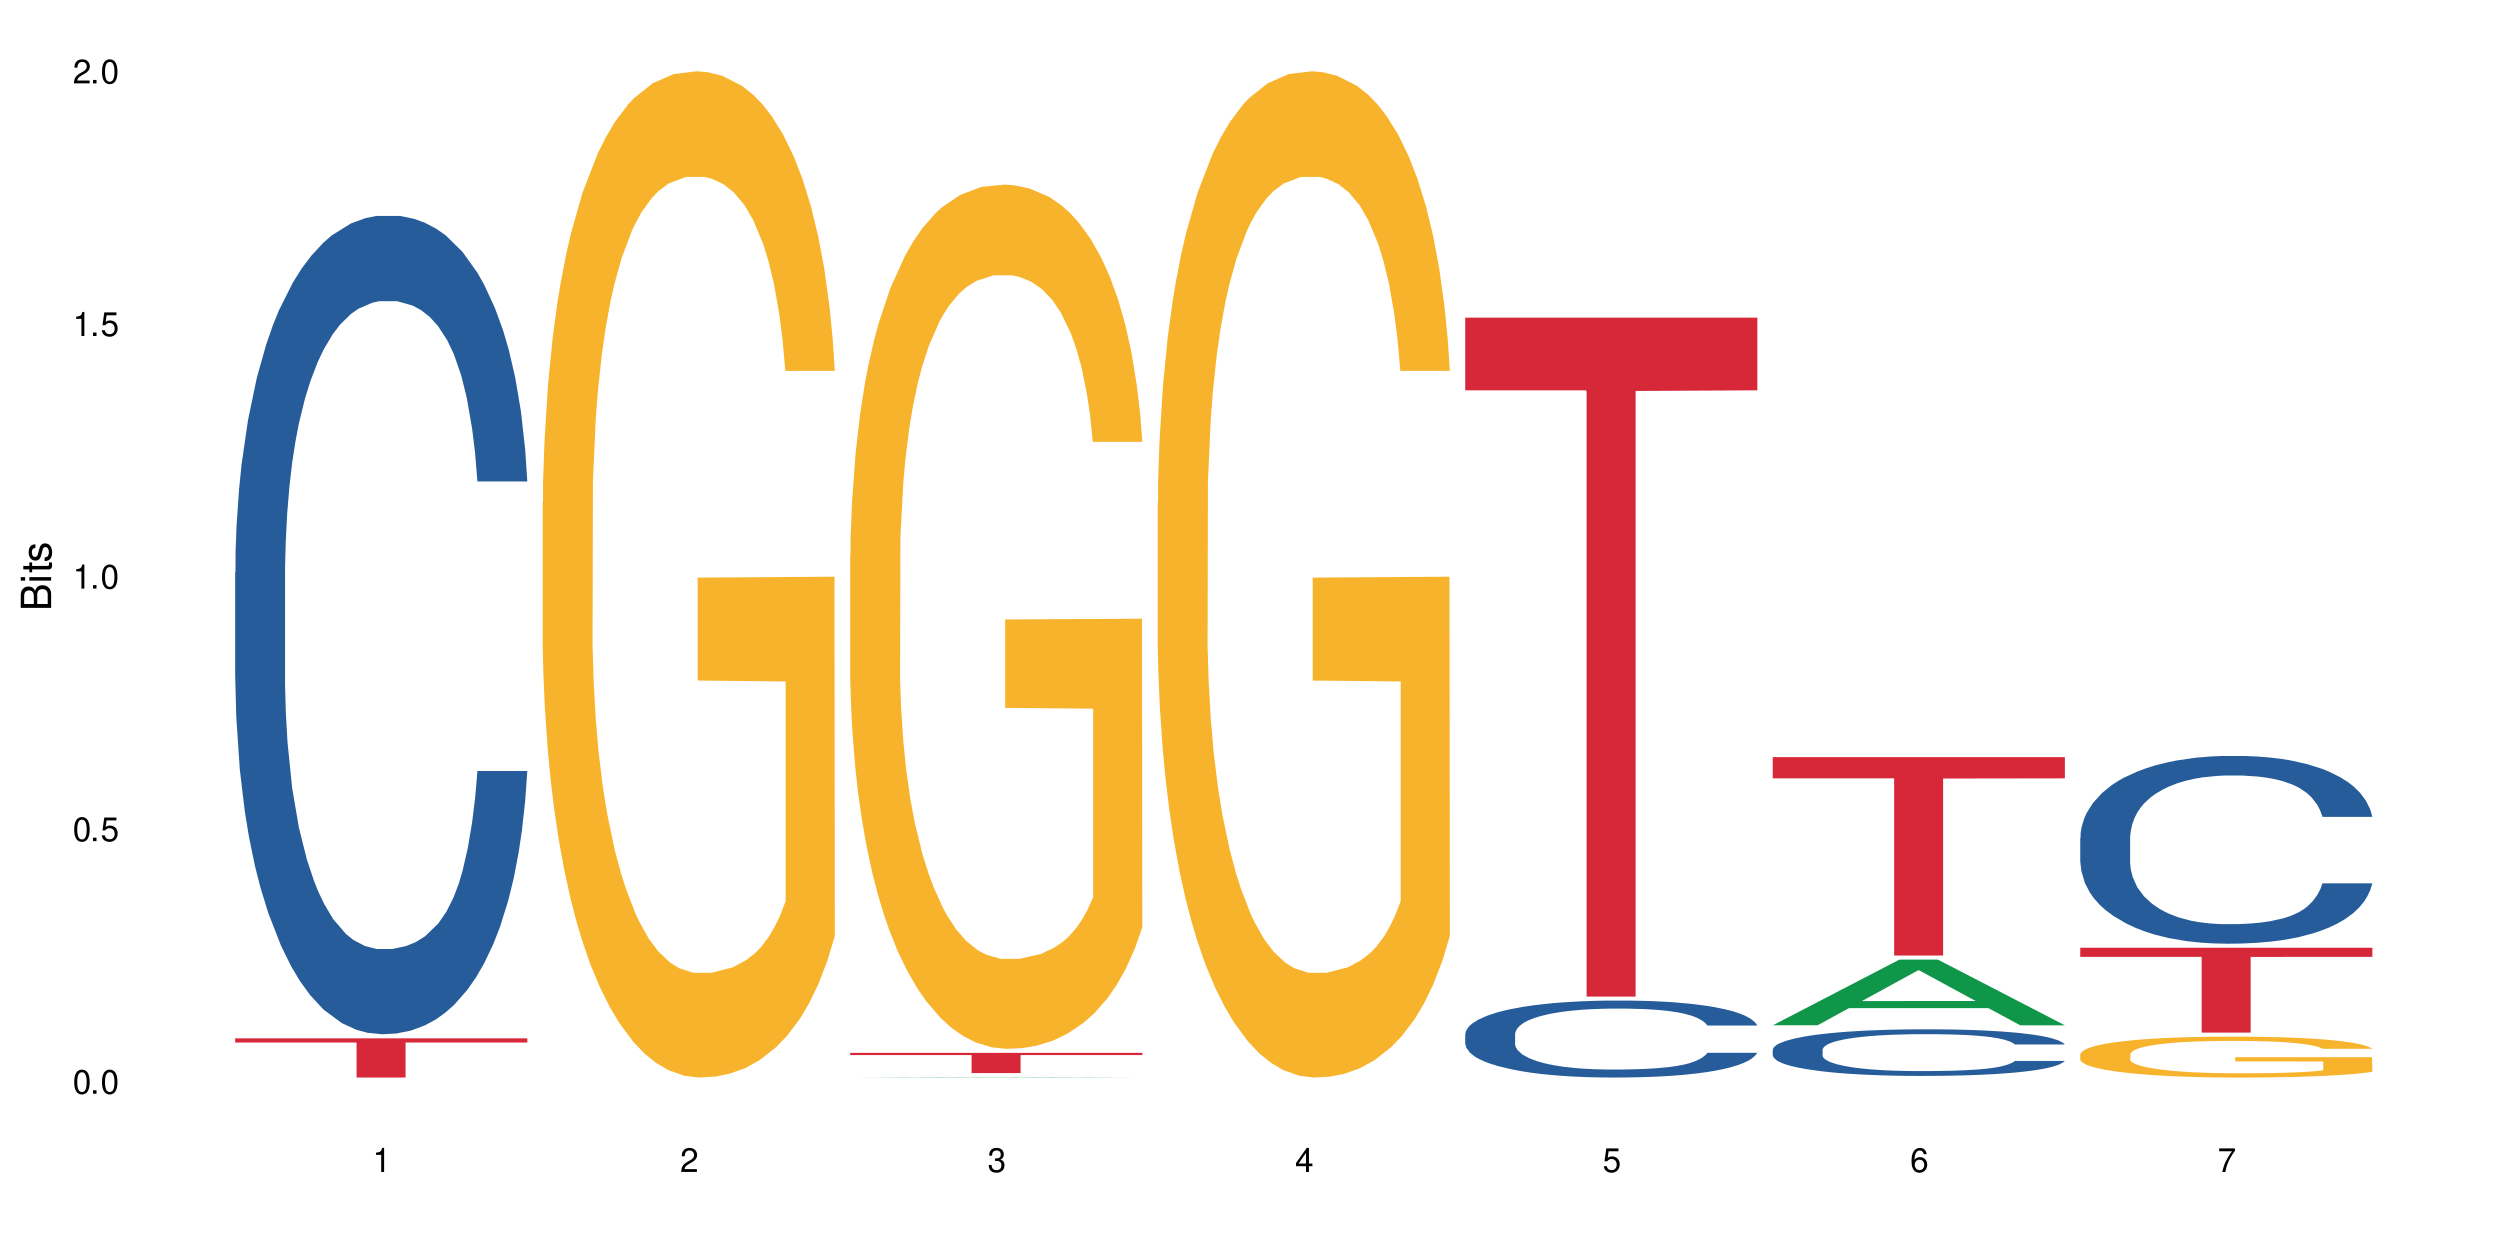 <?xml version="1.0" encoding="UTF-8"?>
<svg xmlns="http://www.w3.org/2000/svg" xmlns:xlink="http://www.w3.org/1999/xlink" width="720" height="360" viewBox="0 0 720 360">
<defs>
<g>
<g id="glyph-0-0">
</g>
<g id="glyph-0-1">
<path d="M 2.641 -6.938 C 2 -6.938 1.422 -6.656 1.078 -6.172 C 0.641 -5.562 0.406 -4.641 0.406 -3.359 C 0.406 -1.016 1.188 0.219 2.641 0.219 C 4.078 0.219 4.859 -1.016 4.859 -3.297 C 4.859 -4.641 4.656 -5.547 4.203 -6.172 C 3.844 -6.656 3.281 -6.938 2.641 -6.938 Z M 2.641 -6.188 C 3.547 -6.188 4 -5.25 4 -3.375 C 4 -1.406 3.562 -0.484 2.625 -0.484 C 1.734 -0.484 1.281 -1.438 1.281 -3.344 C 1.281 -5.25 1.734 -6.188 2.641 -6.188 Z M 2.641 -6.188 "/>
</g>
<g id="glyph-0-2">
<path d="M 1.828 -1 L 0.828 -1 L 0.828 0 L 1.828 0 Z M 1.828 -1 "/>
</g>
<g id="glyph-0-3">
<path d="M 4.562 -6.797 L 1.062 -6.797 L 0.547 -3.094 L 1.328 -3.094 C 1.719 -3.562 2.047 -3.734 2.578 -3.734 C 3.484 -3.734 4.062 -3.109 4.062 -2.094 C 4.062 -1.125 3.484 -0.531 2.578 -0.531 C 1.828 -0.531 1.375 -0.906 1.188 -1.672 L 0.328 -1.672 C 0.453 -1.109 0.547 -0.844 0.75 -0.594 C 1.125 -0.078 1.828 0.219 2.594 0.219 C 3.969 0.219 4.922 -0.781 4.922 -2.219 C 4.922 -3.562 4.031 -4.484 2.719 -4.484 C 2.25 -4.484 1.859 -4.359 1.469 -4.062 L 1.734 -5.969 L 4.562 -5.969 Z M 4.562 -6.797 "/>
</g>
<g id="glyph-0-4">
<path d="M 2.484 -4.938 L 2.484 0 L 3.328 0 L 3.328 -6.938 L 2.766 -6.938 C 2.469 -5.875 2.281 -5.734 0.984 -5.562 L 0.984 -4.938 Z M 2.484 -4.938 "/>
</g>
<g id="glyph-0-5">
<path d="M 4.859 -0.828 L 1.281 -0.828 C 1.359 -1.406 1.672 -1.781 2.5 -2.281 L 3.469 -2.828 C 4.406 -3.344 4.906 -4.062 4.906 -4.906 C 4.906 -5.484 4.672 -6.031 4.266 -6.406 C 3.859 -6.766 3.375 -6.938 2.719 -6.938 C 1.859 -6.938 1.219 -6.625 0.844 -6.031 C 0.609 -5.672 0.5 -5.234 0.484 -4.531 L 1.328 -4.531 C 1.359 -5.016 1.406 -5.281 1.531 -5.516 C 1.75 -5.938 2.188 -6.203 2.703 -6.203 C 3.469 -6.203 4.031 -5.641 4.031 -4.891 C 4.031 -4.344 3.719 -3.859 3.125 -3.516 L 2.234 -3 C 0.812 -2.172 0.406 -1.531 0.328 -0.016 L 4.859 -0.016 Z M 4.859 -0.828 "/>
</g>
<g id="glyph-0-6">
<path d="M 2.125 -3.188 L 2.578 -3.188 C 3.5 -3.188 3.984 -2.766 3.984 -1.922 C 3.984 -1.062 3.469 -0.531 2.594 -0.531 C 1.656 -0.531 1.203 -1 1.156 -2.016 L 0.312 -2.016 C 0.344 -1.453 0.438 -1.094 0.609 -0.781 C 0.953 -0.109 1.625 0.219 2.547 0.219 C 3.953 0.219 4.859 -0.625 4.859 -1.938 C 4.859 -2.828 4.516 -3.297 3.703 -3.594 C 4.344 -3.844 4.656 -4.328 4.656 -5.031 C 4.656 -6.219 3.875 -6.938 2.578 -6.938 C 1.203 -6.938 0.484 -6.172 0.453 -4.703 L 1.297 -4.703 C 1.312 -5.125 1.344 -5.359 1.453 -5.578 C 1.641 -5.969 2.062 -6.203 2.594 -6.203 C 3.344 -6.203 3.797 -5.75 3.797 -5 C 3.797 -4.516 3.609 -4.219 3.25 -4.047 C 3.016 -3.953 2.703 -3.922 2.125 -3.906 Z M 2.125 -3.188 "/>
</g>
<g id="glyph-0-7">
<path d="M 3.141 -1.672 L 3.141 0 L 3.984 0 L 3.984 -1.672 L 4.984 -1.672 L 4.984 -2.438 L 3.984 -2.438 L 3.984 -6.938 L 3.359 -6.938 L 0.266 -2.578 L 0.266 -1.672 Z M 3.141 -2.438 L 1 -2.438 L 3.141 -5.5 Z M 3.141 -2.438 "/>
</g>
<g id="glyph-0-8">
<path d="M 4.781 -5.125 C 4.609 -6.266 3.891 -6.938 2.844 -6.938 C 2.094 -6.938 1.422 -6.578 1.031 -5.953 C 0.594 -5.266 0.406 -4.422 0.406 -3.172 C 0.406 -2 0.578 -1.25 0.984 -0.641 C 1.359 -0.078 1.953 0.219 2.703 0.219 C 3.984 0.219 4.922 -0.75 4.922 -2.094 C 4.922 -3.375 4.062 -4.281 2.844 -4.281 C 2.172 -4.281 1.641 -4.031 1.281 -3.516 C 1.281 -5.234 1.828 -6.188 2.797 -6.188 C 3.391 -6.188 3.797 -5.797 3.938 -5.125 Z M 2.734 -3.531 C 3.547 -3.531 4.062 -2.953 4.062 -2.031 C 4.062 -1.156 3.484 -0.531 2.703 -0.531 C 1.922 -0.531 1.328 -1.188 1.328 -2.078 C 1.328 -2.938 1.906 -3.531 2.734 -3.531 Z M 2.734 -3.531 "/>
</g>
<g id="glyph-0-9">
<path d="M 4.984 -6.797 L 0.438 -6.797 L 0.438 -5.969 L 4.109 -5.969 C 2.5 -3.656 1.828 -2.234 1.328 0 L 2.219 0 C 2.594 -2.172 3.453 -4.047 4.984 -6.094 Z M 4.984 -6.797 "/>
</g>
<g id="glyph-1-0">
</g>
<g id="glyph-1-1">
<path d="M 0 -0.953 L 0 -4.891 C 0 -5.719 -0.234 -6.344 -0.734 -6.797 C -1.188 -7.234 -1.812 -7.469 -2.5 -7.469 C -3.547 -7.469 -4.188 -7 -4.625 -5.875 C -4.984 -6.688 -5.625 -7.094 -6.531 -7.094 C -7.172 -7.094 -7.734 -6.859 -8.141 -6.391 C -8.562 -5.922 -8.75 -5.344 -8.75 -4.5 L -8.75 -0.953 Z M -4.984 -2.062 L -7.766 -2.062 L -7.766 -4.219 C -7.766 -4.844 -7.688 -5.203 -7.453 -5.5 C -7.219 -5.812 -6.859 -5.969 -6.375 -5.969 C -5.891 -5.969 -5.531 -5.812 -5.297 -5.5 C -5.062 -5.203 -4.984 -4.844 -4.984 -4.219 Z M -0.984 -2.062 L -4 -2.062 L -4 -4.781 C -4 -5.766 -3.438 -6.359 -2.484 -6.359 C -1.547 -6.359 -0.984 -5.766 -0.984 -4.781 Z M -0.984 -2.062 "/>
</g>
<g id="glyph-1-2">
<path d="M -6.281 -1.797 L -6.281 -0.797 L 0 -0.797 L 0 -1.797 Z M -8.75 -1.797 L -8.75 -0.797 L -7.484 -0.797 L -7.484 -1.797 Z M -8.75 -1.797 "/>
</g>
<g id="glyph-1-3">
<path d="M -6.281 -3.047 L -6.281 -2.016 L -8.016 -2.016 L -8.016 -1.016 L -6.281 -1.016 L -6.281 -0.172 L -5.469 -0.172 L -5.469 -1.016 L -0.719 -1.016 C -0.078 -1.016 0.281 -1.453 0.281 -2.234 C 0.281 -2.5 0.25 -2.719 0.188 -3.047 L -0.641 -3.047 C -0.609 -2.906 -0.594 -2.766 -0.594 -2.562 C -0.594 -2.141 -0.719 -2.016 -1.156 -2.016 L -5.469 -2.016 L -5.469 -3.047 Z M -6.281 -3.047 "/>
</g>
<g id="glyph-1-4">
<path d="M -4.531 -5.25 C -5.766 -5.25 -6.469 -4.422 -6.469 -2.969 C -6.469 -1.516 -5.719 -0.562 -4.547 -0.562 C -3.562 -0.562 -3.094 -1.062 -2.734 -2.562 L -2.516 -3.484 C -2.344 -4.188 -2.094 -4.469 -1.641 -4.469 C -1.047 -4.469 -0.641 -3.875 -0.641 -3 C -0.641 -2.453 -0.797 -2 -1.062 -1.75 C -1.25 -1.594 -1.422 -1.531 -1.875 -1.469 L -1.875 -0.406 C -0.422 -0.453 0.281 -1.266 0.281 -2.922 C 0.281 -4.5 -0.5 -5.516 -1.719 -5.516 C -2.656 -5.516 -3.172 -4.984 -3.469 -3.734 L -3.703 -2.766 C -3.891 -1.953 -4.156 -1.609 -4.594 -1.609 C -5.188 -1.609 -5.547 -2.125 -5.547 -2.938 C -5.547 -3.75 -5.203 -4.172 -4.531 -4.203 Z M -4.531 -5.25 "/>
</g>
</g>
</defs>
<rect x="-72" y="-36" width="864" height="432" fill="rgb(100%, 100%, 100%)" fill-opacity="1"/>
<path fill-rule="nonzero" fill="rgb(14.51%, 36.078%, 60%)" fill-opacity="1" d="M 67.73 164.734 L 67.832 164.52 L 67.832 159.348 L 68.141 151.164 L 68.859 140.824 L 69.578 133.715 L 71.426 121.004 L 73.988 108.723 L 76.656 99.246 L 78.605 93.645 L 80.352 89.336 L 84.352 81.367 L 86.918 77.273 L 89.688 73.609 L 93.074 69.949 L 95.535 67.793 L 101.078 64.348 L 105.18 62.84 L 108.363 62.191 L 115.238 62.191 L 119.34 63.055 L 122.316 64.133 L 125.598 65.855 L 128.371 67.793 L 133.191 72.531 L 137.5 78.566 L 139.449 82.012 L 142.527 88.691 L 144.891 95.152 L 146.531 100.754 L 148.379 108.723 L 150.02 118.418 L 151.25 129.406 L 151.867 138.668 L 137.5 138.668 L 136.785 130.051 L 135.961 123.375 L 134.422 114.539 L 132.883 108.293 L 130.73 102.047 L 128.781 97.953 L 126.113 93.859 L 123.754 91.273 L 121.289 89.336 L 118.93 88.043 L 114.414 86.75 L 109.184 86.75 L 107.234 87.184 L 103.23 88.906 L 101.078 90.414 L 98 93.43 L 95.844 96.23 L 93.281 100.539 L 91.535 104.199 L 89.379 109.801 L 87.84 114.758 L 86.098 121.867 L 85.07 127.25 L 84.148 133.281 L 83.328 140.391 L 82.711 147.93 L 82.301 155.902 L 82.094 163.656 L 82.094 197.047 L 82.301 204.805 L 82.812 213.852 L 84.148 226.992 L 86.098 238.41 L 88.355 247.457 L 90.508 253.922 L 91.742 256.938 L 93.383 260.383 L 95.945 264.691 L 99.641 269 L 101.797 270.723 L 105.078 272.445 L 108.465 273.309 L 112.98 273.309 L 116.98 272.445 L 119.648 271.371 L 122.418 269.648 L 126.215 265.984 L 128.574 262.539 L 130.629 258.445 L 132.168 254.352 L 133.191 250.906 L 134.73 244.227 L 135.961 236.902 L 136.887 229.363 L 137.5 222.039 L 151.867 222.039 L 151.25 230.656 L 150.328 239.055 L 149.402 245.305 L 147.969 252.844 L 146.324 259.523 L 143.965 267.062 L 142.016 272.016 L 139.449 277.402 L 137.09 281.496 L 134.527 285.156 L 130.73 289.465 L 128.266 291.621 L 125.598 293.559 L 122.418 295.281 L 118.418 296.789 L 114.109 297.652 L 110.105 297.867 L 105.797 297.438 L 102.617 296.574 L 98.41 294.637 L 93.176 290.758 L 89.379 286.664 L 86.406 282.57 L 83.84 278.262 L 80.969 272.445 L 77.273 262.969 L 75.016 255.645 L 73.477 249.613 L 71.734 241.211 L 70.5 233.672 L 69.066 221.605 L 68.039 206.312 L 67.73 194.465 Z M 67.73 164.734 "/>
<path fill-rule="nonzero" fill="rgb(83.922%, 15.686%, 22.353%)" fill-opacity="1" d="M 67.73 299.031 L 151.867 299.031 L 151.867 300.242 L 116.801 300.25 L 116.801 310.332 L 102.695 310.332 L 102.695 300.262 L 102.488 300.242 L 67.73 300.242 Z M 67.73 299.031 "/>
<path fill-rule="nonzero" fill="rgb(96.863%, 70.196%, 16.863%)" fill-opacity="1" d="M 156.293 144.652 L 156.398 144.387 L 156.398 139.094 L 156.809 127.184 L 157.832 110.777 L 159.168 97.277 L 160.605 86.691 L 161.527 81.133 L 163.066 73.195 L 164.398 67.371 L 167.785 55.461 L 172.094 44.348 L 174.457 39.582 L 177.121 35.082 L 180.918 30.055 L 182.664 28.203 L 188 23.965 L 194.051 21.32 L 200.723 20.527 L 203.801 20.789 L 208.008 21.848 L 213.754 24.762 L 217.035 27.406 L 219.602 30.055 L 222.27 33.496 L 225.551 38.789 L 228.629 45.141 L 231.094 51.492 L 233.555 59.43 L 235.605 67.902 L 237.352 77.164 L 238.891 88.281 L 239.812 97.543 L 240.43 106.805 L 226.168 106.805 L 225.348 97.543 L 224.422 90.398 L 222.883 81.664 L 221.344 75.312 L 219.805 70.281 L 216.934 63.402 L 214.473 59.168 L 211.395 55.461 L 208.418 53.078 L 205.031 51.492 L 202.98 50.961 L 197.543 50.961 L 192.617 52.816 L 189.742 54.934 L 187.691 57.051 L 184.816 61.02 L 183.074 64.195 L 182.047 66.312 L 178.969 74.516 L 176.918 81.93 L 175.789 86.957 L 174.352 94.898 L 173.328 102.043 L 172.199 112.629 L 171.582 120.57 L 170.762 138.566 L 170.66 186.207 L 170.965 196.262 L 171.582 207.113 L 172.402 216.641 L 173.633 226.699 L 174.867 234.375 L 177.02 244.695 L 178.867 251.578 L 180.305 256.078 L 183.074 263.223 L 184.203 265.605 L 186.871 270.367 L 189.641 274.074 L 193.027 277.25 L 195.59 278.836 L 199.695 280.16 L 204.93 280.16 L 211.086 278.574 L 214.984 276.457 L 217.652 274.34 L 219.395 272.484 L 221.551 269.574 L 223.09 266.926 L 224.527 264.016 L 226.27 259.516 L 226.27 196.262 L 200.926 195.996 L 200.926 166.355 L 240.328 166.09 L 240.43 269.574 L 238.273 276.719 L 235.605 283.602 L 233.043 288.895 L 230.375 293.395 L 226.578 298.422 L 223.5 301.598 L 218.781 305.305 L 214.473 307.688 L 209.957 309.273 L 205.953 310.066 L 201.234 310.332 L 197.027 309.805 L 192.512 308.215 L 188.922 306.098 L 185.641 303.453 L 182.355 300.012 L 178.25 294.453 L 175.582 289.953 L 172.812 284.395 L 170.043 277.777 L 167.582 270.633 L 165.938 265.074 L 164.297 258.723 L 162.555 250.781 L 160.91 241.785 L 159.68 233.578 L 158.551 224.316 L 157.73 215.582 L 156.91 203.672 L 156.5 194.145 L 156.293 185.941 Z M 156.293 144.652 "/>
<path fill-rule="nonzero" fill="rgb(6.275%, 58.824%, 28.235%)" fill-opacity="1" d="M 244.859 310.332 L 244.949 310.332 L 281.352 310.203 L 292.41 310.203 L 328.992 310.332 L 316.141 310.332 L 306.969 310.301 L 266.789 310.301 L 257.801 310.332 L 244.859 310.332 L 270.656 310.285 L 303.285 310.285 L 287.016 310.227 L 286.656 310.227 L 270.566 310.285 L 270.656 310.285 Z M 244.859 310.332 "/>
<path fill-rule="nonzero" fill="rgb(96.863%, 70.196%, 16.863%)" fill-opacity="1" d="M 244.859 159.77 L 244.961 159.543 L 244.961 154.996 L 245.371 144.77 L 246.398 130.676 L 247.73 119.082 L 249.168 109.992 L 250.09 105.219 L 251.629 98.398 L 252.965 93.398 L 256.348 83.168 L 260.66 73.621 L 263.02 69.531 L 265.688 65.664 L 269.484 61.348 L 271.227 59.754 L 276.562 56.117 L 282.617 53.844 L 289.285 53.164 L 292.363 53.391 L 296.57 54.301 L 302.316 56.801 L 305.598 59.074 L 308.164 61.348 L 310.832 64.301 L 314.117 68.848 L 317.195 74.305 L 319.656 79.758 L 322.117 86.578 L 324.172 93.852 L 325.914 101.809 L 327.453 111.355 L 328.379 119.309 L 328.992 127.266 L 314.73 127.266 L 313.91 119.309 L 312.988 113.172 L 311.449 105.672 L 309.91 100.215 L 308.371 95.898 L 305.496 89.988 L 303.035 86.352 L 299.957 83.168 L 296.98 81.121 L 293.594 79.758 L 291.543 79.305 L 286.105 79.305 L 281.18 80.895 L 278.309 82.715 L 276.254 84.531 L 273.383 87.941 L 271.637 90.668 L 270.613 92.488 L 267.535 99.535 L 265.48 105.898 L 264.352 110.219 L 262.918 117.035 L 261.891 123.176 L 260.762 132.266 L 260.145 139.086 L 259.324 154.543 L 259.223 195.457 L 259.531 204.098 L 260.145 213.414 L 260.965 221.598 L 262.199 230.238 L 263.43 236.828 L 265.582 245.691 L 267.43 251.602 L 268.867 255.469 L 271.637 261.605 L 272.766 263.652 L 275.434 267.742 L 278.203 270.926 L 281.59 273.652 L 284.156 275.016 L 288.258 276.152 L 293.492 276.152 L 299.648 274.789 L 303.547 272.969 L 306.215 271.152 L 307.961 269.562 L 310.113 267.059 L 311.652 264.789 L 313.09 262.285 L 314.832 258.422 L 314.832 204.098 L 289.492 203.867 L 289.492 178.41 L 328.891 178.184 L 328.992 267.059 L 326.84 273.199 L 324.172 279.109 L 321.605 283.652 L 318.938 287.52 L 315.141 291.836 L 312.062 294.566 L 307.344 297.746 L 303.035 299.793 L 298.52 301.156 L 294.52 301.84 L 289.797 302.066 L 285.59 301.609 L 281.078 300.246 L 277.484 298.43 L 274.203 296.156 L 270.918 293.199 L 266.816 288.426 L 264.148 284.562 L 261.379 279.789 L 258.605 274.105 L 256.145 267.969 L 254.504 263.195 L 252.859 257.742 L 251.117 250.922 L 249.477 243.191 L 248.242 236.145 L 247.113 228.191 L 246.293 220.688 L 245.473 210.461 L 245.062 202.277 L 244.859 195.23 Z M 244.859 159.77 "/>
<path fill-rule="nonzero" fill="rgb(83.922%, 15.686%, 22.353%)" fill-opacity="1" d="M 244.859 303.23 L 328.992 303.23 L 328.992 303.852 L 293.93 303.855 L 293.93 309.039 L 279.82 309.039 L 279.82 303.863 L 279.617 303.852 L 244.859 303.852 Z M 244.859 303.23 "/>
<path fill-rule="nonzero" fill="rgb(96.863%, 70.196%, 16.863%)" fill-opacity="1" d="M 333.422 144.652 L 333.523 144.387 L 333.523 139.094 L 333.934 127.184 L 334.961 110.777 L 336.293 97.277 L 337.73 86.691 L 338.652 81.133 L 340.191 73.195 L 341.527 67.371 L 344.914 55.461 L 349.223 44.348 L 351.582 39.582 L 354.25 35.082 L 358.047 30.055 L 359.789 28.203 L 365.125 23.965 L 371.18 21.32 L 377.848 20.527 L 380.926 20.789 L 385.133 21.848 L 390.879 24.762 L 394.164 27.406 L 396.727 30.055 L 399.395 33.496 L 402.68 38.789 L 405.758 45.141 L 408.219 51.492 L 410.684 59.43 L 412.734 67.902 L 414.477 77.164 L 416.016 88.281 L 416.941 97.543 L 417.555 106.805 L 403.293 106.805 L 402.473 97.543 L 401.551 90.398 L 400.012 81.664 L 398.473 75.312 L 396.934 70.281 L 394.059 63.402 L 391.598 59.168 L 388.52 55.461 L 385.543 53.078 L 382.156 51.492 L 380.105 50.961 L 374.668 50.961 L 369.742 52.816 L 366.871 54.934 L 364.816 57.051 L 361.945 61.02 L 360.199 64.195 L 359.176 66.312 L 356.098 74.516 L 354.043 81.93 L 352.914 86.957 L 351.48 94.898 L 350.453 102.043 L 349.324 112.629 L 348.711 120.57 L 347.887 138.566 L 347.785 186.207 L 348.094 196.262 L 348.711 207.113 L 349.531 216.641 L 350.762 226.699 L 351.992 234.375 L 354.148 244.695 L 355.992 251.578 L 357.43 256.078 L 360.199 263.223 L 361.328 265.605 L 363.996 270.367 L 366.766 274.074 L 370.152 277.25 L 372.719 278.836 L 376.824 280.16 L 382.055 280.16 L 388.211 278.574 L 392.109 276.457 L 394.777 274.34 L 396.523 272.484 L 398.676 269.574 L 400.215 266.926 L 401.652 264.016 L 403.398 259.516 L 403.398 196.262 L 378.055 195.996 L 378.055 166.355 L 417.453 166.09 L 417.555 269.574 L 415.402 276.719 L 412.734 283.602 L 410.168 288.895 L 407.5 293.395 L 403.703 298.422 L 400.625 301.598 L 395.906 305.305 L 391.598 307.688 L 387.082 309.273 L 383.082 310.066 L 378.363 310.332 L 374.156 309.805 L 369.641 308.215 L 366.051 306.098 L 362.766 303.453 L 359.484 300.012 L 355.379 294.453 L 352.711 289.953 L 349.941 284.395 L 347.172 277.777 L 344.707 270.633 L 343.066 265.074 L 341.426 258.723 L 339.68 250.781 L 338.039 241.785 L 336.809 233.578 L 335.68 224.316 L 334.859 215.582 L 334.035 203.672 L 333.625 194.145 L 333.422 185.941 Z M 333.422 144.652 "/>
<path fill-rule="nonzero" fill="rgb(14.51%, 36.078%, 60%)" fill-opacity="1" d="M 421.984 297.816 L 422.086 297.797 L 422.086 297.309 L 422.395 296.539 L 423.113 295.566 L 423.832 294.898 L 425.68 293.703 L 428.242 292.551 L 430.91 291.66 L 432.859 291.133 L 434.605 290.727 L 438.605 289.977 L 441.172 289.594 L 443.941 289.25 L 447.328 288.902 L 449.789 288.703 L 455.332 288.379 L 459.434 288.234 L 462.617 288.176 L 469.488 288.176 L 473.594 288.258 L 476.57 288.355 L 479.852 288.52 L 482.625 288.703 L 487.445 289.148 L 491.754 289.715 L 493.703 290.039 L 496.781 290.668 L 499.145 291.273 L 500.785 291.801 L 502.633 292.551 L 504.273 293.461 L 505.504 294.492 L 506.121 295.363 L 491.754 295.363 L 491.035 294.555 L 490.215 293.926 L 488.676 293.098 L 487.137 292.508 L 484.984 291.922 L 483.035 291.535 L 480.367 291.152 L 478.008 290.91 L 475.543 290.727 L 473.184 290.605 L 468.668 290.484 L 463.438 290.484 L 461.488 290.523 L 457.484 290.688 L 455.332 290.828 L 452.254 291.113 L 450.098 291.375 L 447.531 291.781 L 445.789 292.125 L 443.633 292.652 L 442.094 293.117 L 440.352 293.785 L 439.324 294.293 L 438.402 294.859 L 437.582 295.527 L 436.965 296.234 L 436.555 296.984 L 436.348 297.715 L 436.348 300.855 L 436.555 301.582 L 437.066 302.434 L 438.402 303.668 L 440.352 304.742 L 442.609 305.594 L 444.762 306.199 L 445.992 306.484 L 447.637 306.809 L 450.199 307.215 L 453.895 307.617 L 456.051 307.781 L 459.332 307.941 L 462.719 308.023 L 467.234 308.023 L 471.234 307.941 L 473.902 307.84 L 476.672 307.68 L 480.469 307.336 L 482.828 307.012 L 484.879 306.625 L 486.418 306.242 L 487.445 305.918 L 488.984 305.289 L 490.215 304.602 L 491.141 303.891 L 491.754 303.203 L 506.121 303.203 L 505.504 304.012 L 504.582 304.805 L 503.656 305.391 L 502.223 306.098 L 500.578 306.727 L 498.219 307.438 L 496.27 307.902 L 493.703 308.41 L 491.344 308.793 L 488.781 309.137 L 484.984 309.543 L 482.52 309.746 L 479.852 309.926 L 476.672 310.09 L 472.672 310.23 L 468.363 310.312 L 464.359 310.332 L 460.051 310.293 L 456.871 310.211 L 452.664 310.027 L 447.43 309.664 L 443.633 309.277 L 440.66 308.895 L 438.094 308.488 L 435.219 307.941 L 431.527 307.051 L 429.27 306.363 L 427.73 305.797 L 425.984 305.004 L 424.754 304.297 L 423.32 303.164 L 422.293 301.727 L 421.984 300.609 Z M 421.984 297.816 "/>
<path fill-rule="nonzero" fill="rgb(83.922%, 15.686%, 22.353%)" fill-opacity="1" d="M 421.984 91.484 L 506.121 91.484 L 506.121 112.414 L 471.055 112.598 L 471.055 287.012 L 456.945 287.012 L 456.945 112.781 L 456.742 112.414 L 421.984 112.414 Z M 421.984 91.484 "/>
<path fill-rule="nonzero" fill="rgb(6.275%, 58.824%, 28.235%)" fill-opacity="1" d="M 510.547 295.27 L 510.637 295.254 L 547.043 276.359 L 558.098 276.359 L 594.684 295.289 L 581.828 295.289 L 572.66 290.348 L 532.48 290.348 L 523.492 295.27 L 510.547 295.27 L 536.348 288.305 L 568.977 288.285 L 552.707 279.453 L 552.527 279.434 L 552.348 279.488 L 536.258 288.285 L 536.348 288.305 Z M 510.547 295.27 "/>
<path fill-rule="nonzero" fill="rgb(14.51%, 36.078%, 60%)" fill-opacity="1" d="M 510.547 302.289 L 510.652 302.277 L 510.652 301.98 L 510.957 301.516 L 511.676 300.926 L 512.395 300.523 L 514.242 299.801 L 516.809 299.102 L 519.473 298.559 L 521.426 298.242 L 523.168 297.996 L 527.168 297.543 L 529.734 297.309 L 532.504 297.102 L 535.891 296.895 L 538.355 296.77 L 543.895 296.574 L 548 296.488 L 551.18 296.453 L 558.055 296.453 L 562.156 296.5 L 565.133 296.562 L 568.418 296.66 L 571.188 296.77 L 576.008 297.039 L 580.32 297.383 L 582.27 297.578 L 585.348 297.961 L 587.707 298.328 L 589.348 298.645 L 591.195 299.102 L 592.836 299.652 L 594.066 300.277 L 594.684 300.805 L 580.32 300.805 L 579.602 300.312 L 578.781 299.934 L 577.242 299.43 L 575.703 299.074 L 573.547 298.719 L 571.598 298.488 L 568.93 298.254 L 566.57 298.105 L 564.105 297.996 L 561.746 297.922 L 557.234 297.848 L 552 297.848 L 550.051 297.875 L 546.051 297.973 L 543.895 298.059 L 540.816 298.23 L 538.66 298.391 L 536.098 298.633 L 534.352 298.844 L 532.199 299.16 L 530.66 299.441 L 528.914 299.848 L 527.887 300.156 L 526.965 300.496 L 526.145 300.902 L 525.527 301.332 L 525.117 301.785 L 524.914 302.227 L 524.914 304.129 L 525.117 304.57 L 525.629 305.082 L 526.965 305.832 L 528.914 306.48 L 531.172 306.996 L 533.324 307.363 L 534.559 307.535 L 536.199 307.73 L 538.766 307.977 L 542.457 308.223 L 544.613 308.32 L 547.895 308.418 L 551.281 308.469 L 555.797 308.469 L 559.797 308.418 L 562.465 308.355 L 565.234 308.258 L 569.031 308.051 L 571.391 307.855 L 573.445 307.621 L 574.984 307.387 L 576.008 307.191 L 577.547 306.812 L 578.781 306.395 L 579.703 305.965 L 580.32 305.551 L 594.684 305.551 L 594.066 306.039 L 593.145 306.52 L 592.223 306.875 L 590.785 307.301 L 589.145 307.684 L 586.781 308.113 L 584.832 308.395 L 582.27 308.699 L 579.91 308.934 L 577.344 309.141 L 573.547 309.387 L 571.086 309.508 L 568.418 309.621 L 565.234 309.719 L 561.234 309.805 L 556.926 309.852 L 552.922 309.863 L 548.613 309.84 L 545.434 309.793 L 541.227 309.68 L 535.992 309.461 L 532.199 309.227 L 529.223 308.996 L 526.656 308.75 L 523.785 308.418 L 520.09 307.879 L 517.832 307.461 L 516.293 307.117 L 514.551 306.641 L 513.316 306.211 L 511.883 305.523 L 510.855 304.652 L 510.547 303.98 Z M 510.547 302.289 "/>
<path fill-rule="nonzero" fill="rgb(83.922%, 15.686%, 22.353%)" fill-opacity="1" d="M 510.547 218.051 L 594.684 218.051 L 594.684 224.168 L 559.617 224.223 L 559.617 275.195 L 545.512 275.195 L 545.512 224.277 L 545.305 224.168 L 510.547 224.168 Z M 510.547 218.051 "/>
<path fill-rule="nonzero" fill="rgb(14.51%, 36.078%, 60%)" fill-opacity="1" d="M 599.113 241.246 L 599.215 241.199 L 599.215 240.012 L 599.523 238.133 L 600.238 235.762 L 600.957 234.129 L 602.805 231.215 L 605.371 228.398 L 608.039 226.223 L 609.988 224.938 L 611.73 223.949 L 615.734 222.121 L 618.297 221.18 L 621.07 220.34 L 624.453 219.5 L 626.918 219.008 L 632.457 218.215 L 636.562 217.871 L 639.742 217.723 L 646.617 217.723 L 650.723 217.918 L 653.695 218.168 L 656.98 218.562 L 659.75 219.008 L 664.574 220.094 L 668.883 221.477 L 670.832 222.27 L 673.91 223.801 L 676.27 225.285 L 677.91 226.57 L 679.758 228.398 L 681.398 230.621 L 682.633 233.141 L 683.246 235.266 L 668.883 235.266 L 668.164 233.289 L 667.344 231.758 L 665.805 229.73 L 664.266 228.297 L 662.109 226.863 L 660.16 225.926 L 657.492 224.988 L 655.133 224.395 L 652.672 223.949 L 650.312 223.652 L 645.797 223.355 L 640.562 223.355 L 638.613 223.453 L 634.613 223.852 L 632.457 224.195 L 629.379 224.887 L 627.227 225.531 L 624.66 226.52 L 622.914 227.359 L 620.762 228.645 L 619.223 229.781 L 617.477 231.41 L 616.453 232.648 L 615.527 234.031 L 614.707 235.664 L 614.09 237.391 L 613.68 239.223 L 613.477 241 L 613.477 248.66 L 613.68 250.441 L 614.195 252.516 L 615.527 255.531 L 617.477 258.148 L 619.734 260.227 L 621.891 261.707 L 623.121 262.402 L 624.762 263.191 L 627.328 264.18 L 631.02 265.168 L 633.176 265.562 L 636.461 265.961 L 639.844 266.156 L 644.359 266.156 L 648.359 265.961 L 651.027 265.711 L 653.801 265.316 L 657.594 264.477 L 659.957 263.688 L 662.008 262.746 L 663.547 261.809 L 664.574 261.016 L 666.113 259.484 L 667.344 257.805 L 668.266 256.074 L 668.883 254.395 L 683.246 254.395 L 682.633 256.371 L 681.707 258.297 L 680.785 259.73 L 679.348 261.461 L 677.707 262.992 L 675.348 264.723 L 673.398 265.859 L 670.832 267.098 L 668.473 268.035 L 665.906 268.875 L 662.109 269.863 L 659.648 270.359 L 656.98 270.801 L 653.801 271.199 L 649.797 271.543 L 645.488 271.742 L 641.488 271.793 L 637.176 271.691 L 633.996 271.496 L 629.789 271.051 L 624.559 270.16 L 620.762 269.223 L 617.785 268.281 L 615.219 267.293 L 612.348 265.961 L 608.652 263.785 L 606.395 262.105 L 604.855 260.719 L 603.113 258.793 L 601.883 257.062 L 600.445 254.297 L 599.418 250.785 L 599.113 248.066 Z M 599.113 241.246 "/>
<path fill-rule="nonzero" fill="rgb(96.863%, 70.196%, 16.863%)" fill-opacity="1" d="M 599.113 303.602 L 599.215 303.59 L 599.215 303.375 L 599.625 302.891 L 600.652 302.223 L 601.984 301.676 L 603.422 301.246 L 604.344 301.02 L 605.883 300.695 L 607.219 300.461 L 610.602 299.977 L 614.914 299.523 L 617.273 299.328 L 619.941 299.148 L 623.738 298.941 L 625.48 298.867 L 630.816 298.695 L 636.871 298.586 L 643.539 298.555 L 646.617 298.566 L 650.824 298.609 L 656.57 298.727 L 659.852 298.836 L 662.418 298.941 L 665.086 299.082 L 668.367 299.297 L 671.445 299.555 L 673.91 299.812 L 676.371 300.137 L 678.426 300.48 L 680.168 300.855 L 681.707 301.309 L 682.633 301.684 L 683.246 302.062 L 668.984 302.062 L 668.164 301.684 L 667.242 301.395 L 665.703 301.039 L 664.164 300.781 L 662.625 300.578 L 659.75 300.297 L 657.289 300.125 L 654.211 299.977 L 651.234 299.879 L 647.848 299.812 L 645.797 299.793 L 640.359 299.793 L 635.434 299.867 L 632.559 299.953 L 630.508 300.039 L 627.637 300.199 L 625.891 300.328 L 624.863 300.418 L 621.785 300.75 L 619.734 301.051 L 618.605 301.254 L 617.168 301.578 L 616.145 301.867 L 615.016 302.297 L 614.398 302.621 L 613.578 303.352 L 613.477 305.289 L 613.785 305.695 L 614.398 306.137 L 615.219 306.523 L 616.453 306.934 L 617.684 307.246 L 619.836 307.664 L 621.684 307.945 L 623.121 308.129 L 625.891 308.418 L 627.02 308.516 L 629.688 308.707 L 632.457 308.859 L 635.844 308.988 L 638.41 309.051 L 642.512 309.105 L 647.746 309.105 L 653.902 309.043 L 657.801 308.957 L 660.469 308.871 L 662.211 308.793 L 664.367 308.676 L 665.906 308.57 L 667.344 308.449 L 669.086 308.266 L 669.086 305.695 L 643.742 305.688 L 643.742 304.48 L 683.145 304.473 L 683.246 308.676 L 681.094 308.965 L 678.426 309.246 L 675.859 309.461 L 673.191 309.645 L 669.395 309.848 L 666.316 309.977 L 661.598 310.129 L 657.289 310.227 L 652.773 310.289 L 648.773 310.32 L 644.051 310.332 L 639.844 310.312 L 635.332 310.246 L 631.738 310.16 L 628.457 310.055 L 625.172 309.914 L 621.07 309.688 L 618.402 309.504 L 615.629 309.277 L 612.859 309.008 L 610.398 308.719 L 608.758 308.492 L 607.113 308.234 L 605.371 307.914 L 603.73 307.547 L 602.496 307.215 L 601.367 306.836 L 600.547 306.48 L 599.727 306 L 599.316 305.609 L 599.113 305.277 Z M 599.113 303.602 "/>
<path fill-rule="nonzero" fill="rgb(83.922%, 15.686%, 22.353%)" fill-opacity="1" d="M 599.113 272.953 L 683.246 272.953 L 683.246 275.57 L 648.184 275.594 L 648.184 297.391 L 634.074 297.391 L 634.074 275.617 L 633.871 275.57 L 599.113 275.57 Z M 599.113 272.953 "/>
<g fill="rgb(0%, 0%, 0%)" fill-opacity="1">
<use xlink:href="#glyph-0-1" x="20.965" y="314.993"/>
<use xlink:href="#glyph-0-2" x="25.965" y="314.993"/>
<use xlink:href="#glyph-0-1" x="28.965" y="314.993"/>
</g>
<g fill="rgb(0%, 0%, 0%)" fill-opacity="1">
<use xlink:href="#glyph-0-1" x="20.965" y="242.251"/>
<use xlink:href="#glyph-0-2" x="25.965" y="242.251"/>
<use xlink:href="#glyph-0-3" x="28.965" y="242.251"/>
</g>
<g fill="rgb(0%, 0%, 0%)" fill-opacity="1">
<use xlink:href="#glyph-0-4" x="20.965" y="169.509"/>
<use xlink:href="#glyph-0-2" x="25.965" y="169.509"/>
<use xlink:href="#glyph-0-1" x="28.965" y="169.509"/>
</g>
<g fill="rgb(0%, 0%, 0%)" fill-opacity="1">
<use xlink:href="#glyph-0-4" x="20.965" y="96.767"/>
<use xlink:href="#glyph-0-2" x="25.965" y="96.767"/>
<use xlink:href="#glyph-0-3" x="28.965" y="96.767"/>
</g>
<g fill="rgb(0%, 0%, 0%)" fill-opacity="1">
<use xlink:href="#glyph-0-5" x="20.965" y="24.024"/>
<use xlink:href="#glyph-0-2" x="25.965" y="24.024"/>
<use xlink:href="#glyph-0-1" x="28.965" y="24.024"/>
</g>
<g fill="rgb(0%, 0%, 0%)" fill-opacity="1">
<use xlink:href="#glyph-0-4" x="107.297" y="337.532"/>
</g>
<g fill="rgb(0%, 0%, 0%)" fill-opacity="1">
<use xlink:href="#glyph-0-5" x="195.863" y="337.532"/>
</g>
<g fill="rgb(0%, 0%, 0%)" fill-opacity="1">
<use xlink:href="#glyph-0-6" x="284.426" y="337.532"/>
</g>
<g fill="rgb(0%, 0%, 0%)" fill-opacity="1">
<use xlink:href="#glyph-0-7" x="372.988" y="337.532"/>
</g>
<g fill="rgb(0%, 0%, 0%)" fill-opacity="1">
<use xlink:href="#glyph-0-3" x="461.551" y="337.532"/>
</g>
<g fill="rgb(0%, 0%, 0%)" fill-opacity="1">
<use xlink:href="#glyph-0-8" x="550.117" y="337.532"/>
</g>
<g fill="rgb(0%, 0%, 0%)" fill-opacity="1">
<use xlink:href="#glyph-0-9" x="638.68" y="337.532"/>
</g>
<g fill="rgb(0%, 0%, 0%)" fill-opacity="1">
<use xlink:href="#glyph-1-1" x="14.725" y="176.012"/>
<use xlink:href="#glyph-1-2" x="14.725" y="168.012"/>
<use xlink:href="#glyph-1-3" x="14.725" y="165.012"/>
<use xlink:href="#glyph-1-4" x="14.725" y="162.012"/>
</g>
</svg>
